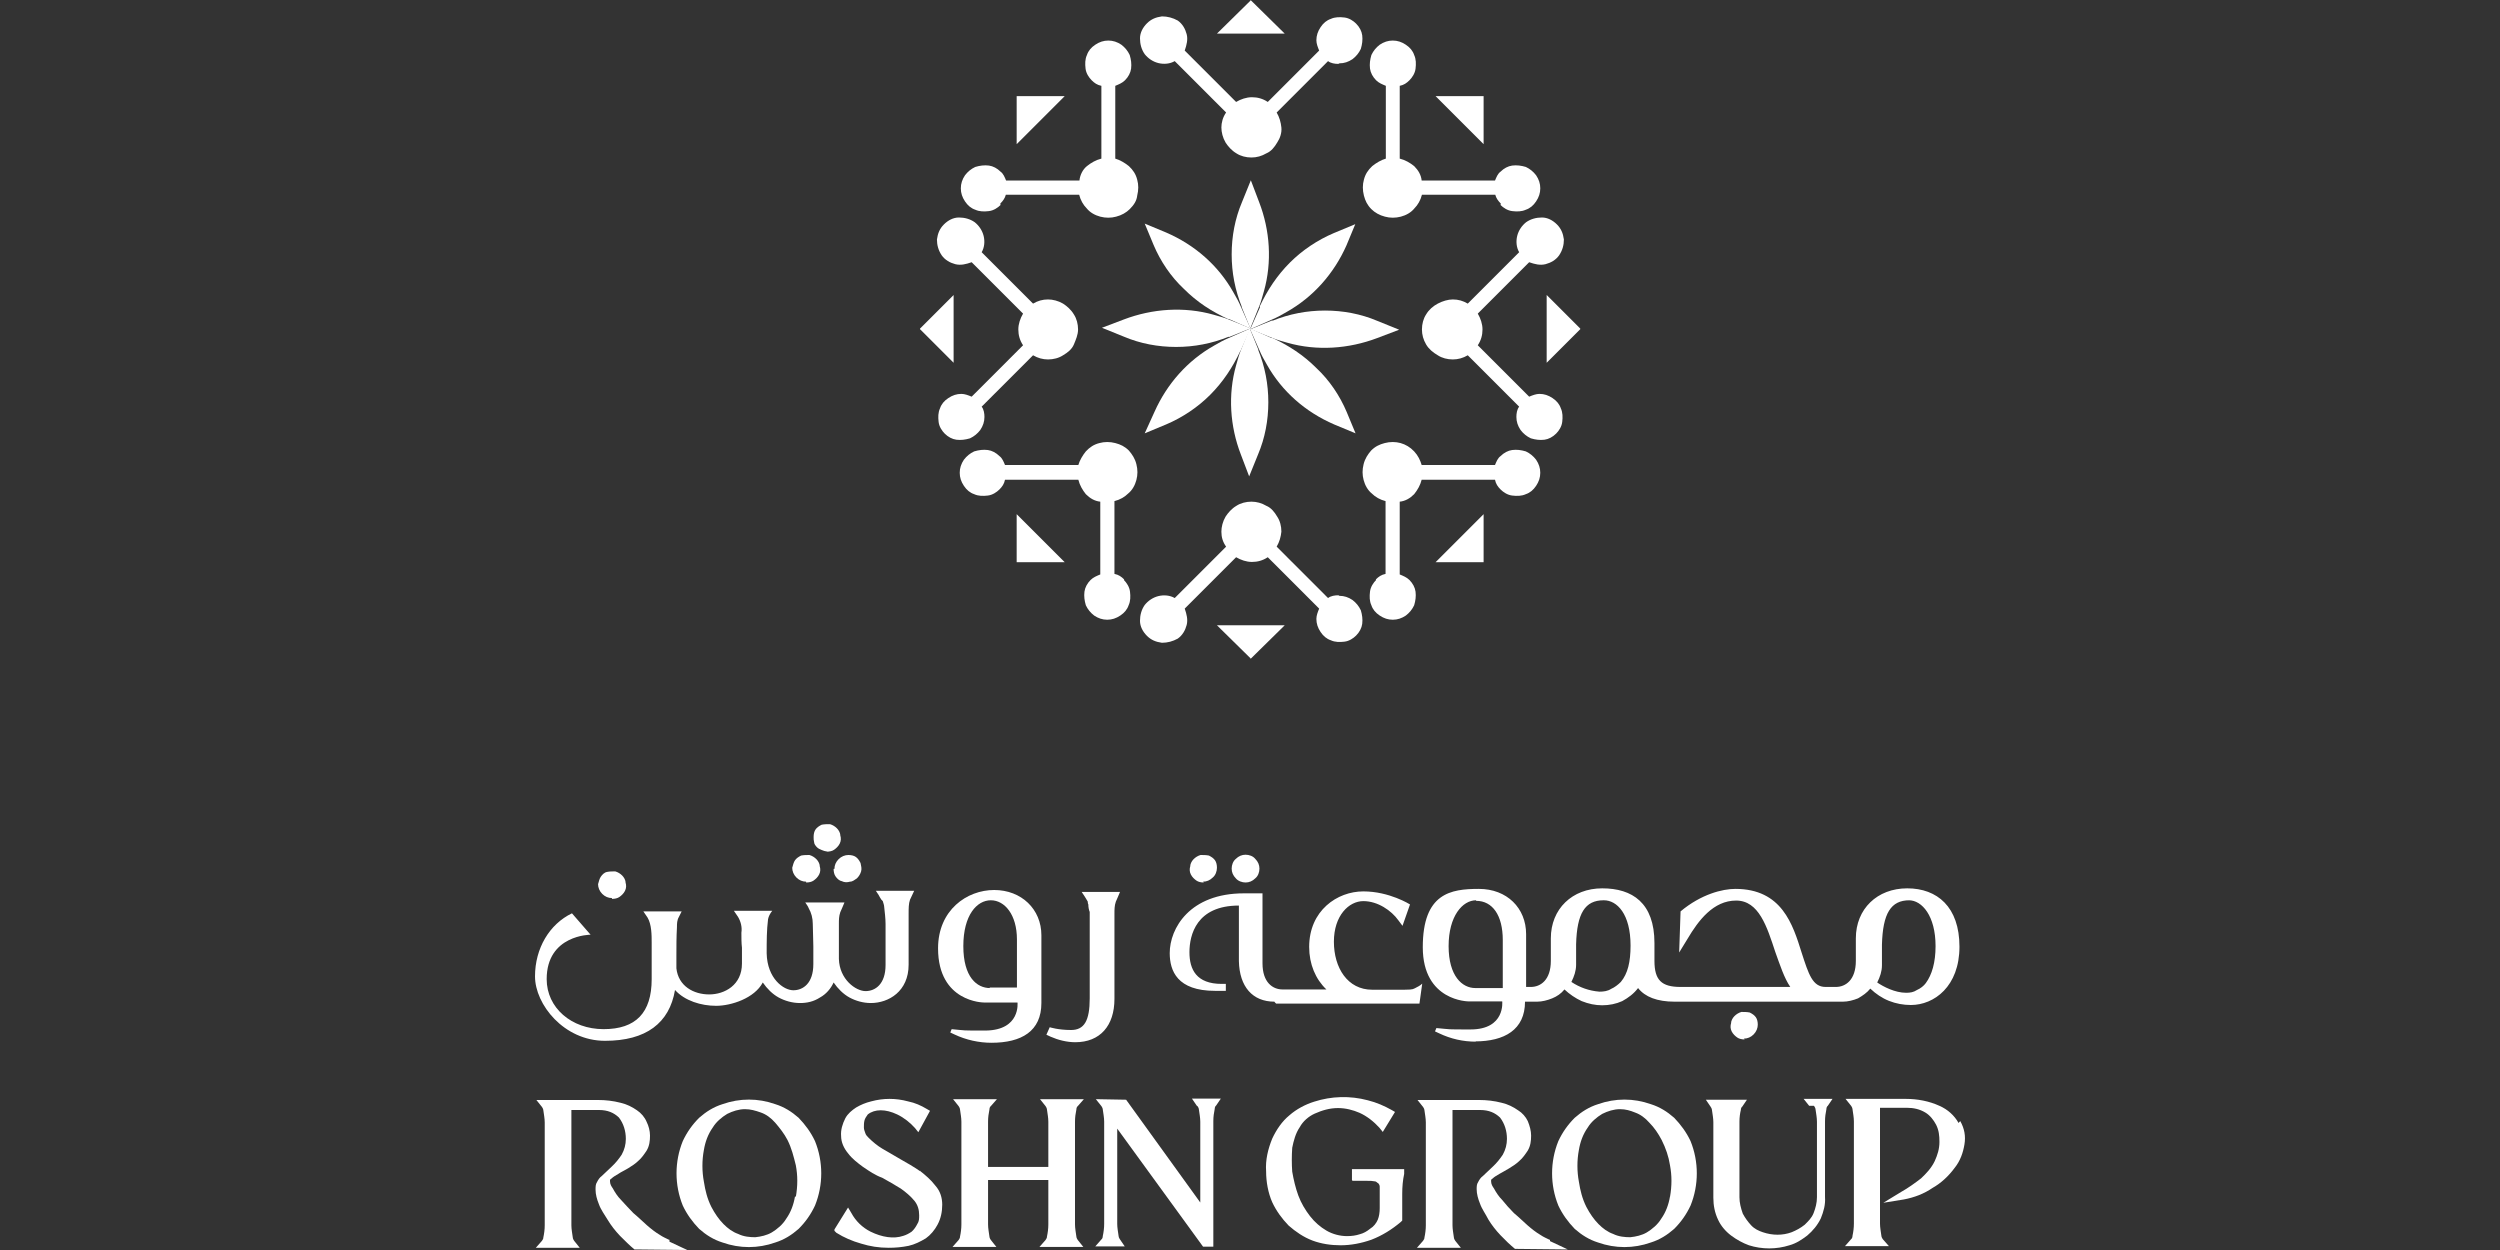 <?xml version="1.0" encoding="UTF-8"?>
<svg id="Layer_1" data-name="Layer 1" xmlns="http://www.w3.org/2000/svg" viewBox="0 0 90 45">
  <rect x="0" y="0" width="90" height="45" fill="#333333" stroke="none"/>
  <defs>
    <style>
      .cls-1 {
        fill: #fff;
      }
    </style>
  </defs>
  <path class="cls-1" d="M35.44,15.01c0-.12-.02-.27-.1-.37l1.85-1.85c.17.1.35.15.54.15s.39-.05.54-.15c.17-.1.32-.22.39-.39s.15-.35.15-.54-.05-.39-.15-.54c-.1-.17-.25-.3-.39-.39-.17-.1-.37-.15-.54-.15-.2,0-.37.05-.54.15l-1.85-1.85c.1-.17.12-.39.07-.59s-.17-.37-.32-.49c-.17-.12-.37-.17-.57-.17s-.39.1-.54.25c-.15.15-.22.32-.25.54,0,.2.05.39.17.57.12.17.3.27.49.32.2.05.39,0,.59-.07l1.85,1.85c-.1.17-.17.37-.17.57s.05.39.17.57l-1.85,1.85c-.12-.05-.25-.1-.37-.1-.17,0-.32.05-.47.15-.15.1-.25.22-.3.37-.07.15-.07.32-.05.49s.12.32.22.42c.12.12.27.2.42.22.17.02.32,0,.49-.05.15-.07.27-.17.37-.3.1-.15.15-.3.15-.47"/>
  <path class="cls-1" d="M33.12,11.85l1.21,1.21v-2.44l-1.21,1.21v.02Z"/>
  <path class="cls-1" d="M54.59,15.01c0-.12.02-.27.1-.37l-1.85-1.85c-.17.1-.35.15-.54.15s-.39-.05-.54-.15c-.17-.1-.32-.22-.42-.39s-.15-.35-.15-.54.05-.39.15-.54c.1-.17.25-.3.42-.39s.37-.15.54-.15c.2,0,.37.05.54.15l1.85-1.85c-.1-.17-.12-.39-.07-.59s.17-.37.32-.49c.17-.12.37-.17.57-.17s.39.1.54.25c.15.15.22.32.25.54,0,.2-.05.39-.17.57-.12.17-.3.27-.49.32-.2.05-.39,0-.59-.07l-1.85,1.85c.1.17.17.37.17.57s-.05.39-.17.57l1.85,1.85c.12-.05.25-.1.37-.1.17,0,.32.05.47.15.15.1.25.22.3.37.07.15.07.32.05.49s-.12.32-.22.42c-.12.12-.27.2-.42.22-.17.02-.32,0-.49-.05-.15-.07-.27-.17-.37-.3-.1-.15-.15-.3-.15-.47"/>
  <path class="cls-1" d="M56.89,11.85l-1.21,1.21v-2.44l1.21,1.21v.02Z"/>
  <path class="cls-1" d="M40.47,20.86c-.1-.1-.2-.17-.35-.2v-2.62c.2-.05.37-.15.49-.27.15-.12.25-.3.3-.49s.05-.37,0-.57-.15-.35-.27-.49c-.15-.15-.3-.22-.49-.27s-.39-.05-.57,0c-.2.05-.35.15-.49.3-.12.15-.22.32-.27.49h-2.64c-.05-.12-.1-.25-.2-.32-.12-.12-.27-.2-.42-.22-.17-.02-.32,0-.49.05-.15.07-.27.17-.37.3-.1.15-.15.3-.15.47s.05.32.15.47c.1.15.22.25.37.3.15.07.32.07.49.05.17-.02.32-.12.42-.22s.17-.2.2-.35h2.64c.05.2.15.37.27.52.15.15.32.25.52.27v2.62c-.12.05-.25.1-.35.2-.12.12-.2.27-.22.42-.02.17,0,.32.05.49.07.15.17.27.3.37.15.1.3.15.47.15s.32-.05.47-.15c.15-.1.25-.22.3-.37.07-.15.07-.32.05-.49s-.12-.32-.22-.42"/>
  <path class="cls-1" d="M36.6,20.24h1.73l-1.73-1.73v1.73Z"/>
  <path class="cls-1" d="M54.03,7.33c-.1-.1-.17-.2-.2-.32h-2.64c-.05.2-.15.37-.27.49-.12.15-.3.25-.49.3s-.39.05-.57,0c-.2-.05-.37-.15-.49-.27-.15-.15-.22-.3-.27-.49-.05-.2-.05-.39,0-.57.05-.2.15-.35.3-.49.15-.12.32-.22.49-.27v-2.62c-.12-.05-.25-.1-.35-.2-.12-.12-.2-.27-.22-.42-.02-.17,0-.32.05-.49.07-.15.17-.27.3-.37.15-.1.3-.15.47-.15s.32.05.47.15c.15.1.25.22.3.37.07.15.07.32.05.49s-.12.32-.22.42-.2.17-.35.2v2.62c.2.05.37.15.52.27.15.15.25.32.27.52h2.64c.05-.12.1-.25.2-.32.12-.12.27-.2.42-.22.17-.02.32,0,.49.05.15.07.27.17.37.3.1.15.15.3.15.47s-.05.32-.15.47c-.1.15-.22.25-.37.3-.15.07-.32.07-.49.05-.17-.02-.32-.12-.42-.22"/>
  <path class="cls-1" d="M53.41,3.46v1.73l-1.73-1.73h1.73Z"/>
  <path class="cls-1" d="M36.01,7.33c.1-.1.17-.2.2-.32h2.64c.05.2.15.37.27.49.12.15.3.25.49.3s.39.05.57,0c.2-.05.37-.15.49-.27.15-.15.25-.3.27-.49.05-.2.05-.39,0-.57-.05-.2-.15-.35-.3-.49-.15-.12-.32-.22-.49-.27v-2.62c.12-.05.25-.1.35-.2.12-.12.2-.27.22-.42.02-.17,0-.32-.05-.49-.07-.15-.17-.27-.3-.37-.15-.1-.3-.15-.47-.15s-.32.05-.47.15c-.15.1-.25.22-.3.37-.07.15-.07.32-.05.49s.12.32.22.42.2.17.35.2v2.62c-.2.05-.37.15-.52.27s-.25.32-.27.52h-2.64c-.05-.12-.1-.25-.2-.32-.12-.12-.27-.2-.42-.22-.17-.02-.32,0-.49.05-.15.07-.27.17-.37.3-.1.15-.15.3-.15.47s.05.32.15.47c.1.15.22.25.37.3.15.07.32.07.49.05.17-.02.32-.12.42-.22"/>
  <path class="cls-1" d="M36.6,3.46v1.73l1.73-1.73h-1.73Z"/>
  <path class="cls-1" d="M49.53,20.86c.1-.1.2-.17.35-.2v-2.62c-.2-.05-.37-.15-.49-.27-.15-.12-.25-.3-.3-.49s-.05-.37,0-.57.15-.35.27-.49c.15-.15.3-.22.49-.27s.39-.05.57,0,.35.15.49.3.22.32.27.49h2.64c.05-.12.1-.25.2-.32.12-.12.27-.2.42-.22.17-.02.32,0,.49.05.15.07.27.17.37.3.1.15.15.3.15.47s-.05.32-.15.47c-.1.15-.22.25-.37.3-.15.07-.32.07-.49.05-.17-.02-.32-.12-.42-.22s-.17-.2-.2-.35h-2.64c-.05.2-.15.37-.27.52-.15.15-.32.25-.52.27v2.62c.12.05.25.1.35.2.12.12.2.27.22.42.02.17,0,.32-.05.49-.07.15-.17.27-.3.37-.15.1-.3.15-.47.15s-.32-.05-.47-.15c-.15-.1-.25-.22-.3-.37-.07-.15-.07-.32-.05-.49s.12-.32.22-.42"/>
  <path class="cls-1" d="M53.41,20.24h-1.73l1.73-1.73v1.73Z"/>
  <path class="cls-1" d="M48.18,21.43c-.12,0-.27.02-.37.1l-1.85-1.85c.1-.17.15-.35.17-.54,0-.2-.05-.39-.15-.54-.1-.17-.22-.32-.39-.39-.17-.1-.35-.15-.54-.15s-.39.05-.54.15c-.17.1-.3.25-.39.39-.1.17-.15.37-.15.54,0,.2.05.37.17.54l-1.85,1.85c-.17-.1-.39-.12-.59-.07-.2.05-.37.17-.49.32-.12.17-.17.37-.17.57s.1.39.25.54.32.22.54.25c.2,0,.39-.05.57-.15.17-.12.27-.3.32-.49s0-.39-.07-.59l1.85-1.85c.17.1.37.17.57.17s.39-.05.57-.17l1.85,1.85c-.05.12-.1.25-.1.37,0,.17.05.32.15.47.1.15.22.25.37.3.15.07.32.07.49.05.17-.02.32-.12.42-.22.12-.12.2-.27.22-.42.02-.17,0-.32-.05-.49-.07-.15-.17-.27-.3-.37-.15-.1-.3-.15-.47-.15"/>
  <path class="cls-1" d="M45.02,23.72l1.23-1.21h-2.44l1.23,1.21h-.02Z"/>
  <path class="cls-1" d="M48.18,2.3c-.12,0-.27-.02-.37-.1l-1.85,1.85c.1.17.15.35.17.54s-.05.39-.15.54c-.1.17-.22.32-.39.39-.17.1-.35.15-.54.15s-.39-.05-.54-.15c-.17-.1-.3-.25-.39-.39-.1-.17-.15-.37-.15-.54s.05-.37.17-.54l-1.85-1.85c-.17.1-.39.12-.59.07-.2-.05-.37-.17-.49-.32-.12-.17-.17-.37-.17-.57s.1-.39.25-.54c.15-.15.32-.22.54-.25.2,0,.39.05.57.15.17.12.27.3.32.49s0,.39-.07.59l1.85,1.85c.17-.1.37-.17.57-.17s.39.05.57.17l1.85-1.85c-.05-.12-.1-.25-.1-.37,0-.17.05-.32.15-.47.1-.15.22-.25.37-.3.15-.07.32-.07.49-.05s.32.12.42.22c.12.12.2.27.22.42.02.17,0,.32-.05.49-.07.15-.17.27-.3.37-.15.1-.3.15-.47.15"/>
  <path class="cls-1" d="M45.02,0l1.23,1.21h-2.44l1.23-1.21h-.02Z"/>
  <path class="cls-1" d="M44.69,11.03l.32.79.32-.79c.07-.17.12-.37.17-.54.3-1.06.22-2.2-.17-3.21l-.3-.79-.32.79c-.25.59-.37,1.23-.37,1.88s.12,1.28.37,1.9"/>
  <path class="cls-1" d="M44.23,11.48l.79.35-.35-.79c-.07-.17-.17-.35-.27-.52-.54-.96-1.38-1.7-2.42-2.15l-.77-.32.32.77c.25.59.62,1.14,1.09,1.58.47.47.99.81,1.6,1.09"/>
  <path class="cls-1" d="M44.23,12.14l.79-.32-.79-.32c-.17-.07-.37-.12-.54-.17-1.06-.3-2.2-.22-3.23.17l-.79.3.79.32c.59.25,1.23.37,1.88.37s1.28-.12,1.9-.37"/>
  <path class="cls-1" d="M44.67,12.61l.35-.79-.79.35c-.17.07-.35.17-.52.27-.96.54-1.7,1.38-2.15,2.39l-.35.77.77-.32c.59-.25,1.14-.62,1.58-1.06.47-.47.81-.99,1.09-1.58"/>
  <path class="cls-1" d="M45.31,12.61l-.32-.79-.32.79c-.07.17-.12.37-.17.54-.3,1.06-.22,2.2.17,3.21l.3.79.32-.79c.25-.59.37-1.23.37-1.88s-.12-1.28-.37-1.9"/>
  <path class="cls-1" d="M45.78,12.17l-.79-.35.35.79c.07.17.17.35.27.52.54.96,1.38,1.7,2.42,2.15l.77.32-.32-.77c-.25-.59-.62-1.14-1.09-1.58-.47-.47-.99-.81-1.6-1.09h0Z"/>
  <path class="cls-1" d="M45.81,11.53l-.79.32.79.32c.17.07.37.12.54.17,1.06.3,2.2.22,3.23-.17l.79-.3-.79-.32c-.59-.25-1.23-.37-1.88-.37s-1.28.12-1.9.37"/>
  <path class="cls-1" d="M45.36,11.06l-.35.79.79-.35c.17-.07.35-.17.52-.27.96-.54,1.7-1.38,2.15-2.39l.32-.77-.77.32c-.59.25-1.14.62-1.58,1.06-.47.47-.81.99-1.09,1.58"/>
  <path class="cls-1" d="M33.12,42.16h0c-.22-.15-.47-.3-.69-.42-.25-.15-.47-.27-.67-.39-.17-.1-.35-.25-.49-.39-.05-.05-.1-.1-.12-.17s-.05-.12-.05-.2,0-.17.02-.25.07-.15.12-.22c.25-.2.64-.2,1.06,0,.25.12.47.3.64.49l.12.15.42-.77-.12-.07c-.2-.12-.42-.22-.67-.27-.44-.12-.89-.12-1.33,0-.2.05-.37.12-.54.22-.15.1-.3.22-.39.39-.1.2-.17.42-.15.64,0,.22.1.44.25.62.15.2.35.35.54.49.22.15.44.3.69.39.22.12.44.25.67.39.17.12.35.27.49.44.12.15.17.32.17.52,0,.12,0,.22-.07.32-.05.1-.12.2-.2.27-.1.07-.2.12-.3.15-.35.12-.77.05-1.18-.15-.3-.15-.54-.39-.69-.67l-.12-.2-.49.79v.05s.07.07.07.07c.27.17.57.3.89.39.32.1.64.15.99.15.25,0,.47-.02.72-.07.22-.05.42-.15.62-.27.17-.12.32-.3.42-.49.12-.22.17-.47.17-.72s-.07-.49-.25-.69c-.15-.2-.35-.37-.54-.52v-.02Z"/>
  <path class="cls-1" d="M38.7,40.38c0-.15.02-.3.05-.44,0-.05.02-.1.05-.12l.22-.25h-1.58l.2.25h0s.05.07.05.12c.02.15.05.3.05.44v1.63h-2.17v-1.63c0-.15.02-.3.05-.44,0-.05.02-.1.05-.12l.22-.25h-1.58l.2.25h0s.05.07.05.12c.02.15.05.3.05.44v3.7c0,.15-.02.3-.05.44,0,.05-.02.07-.05.12h0l-.22.25h1.58l-.2-.25h0s-.05-.07-.05-.12c-.02-.15-.05-.3-.05-.44v-1.6h2.17v1.6c0,.15-.02.3-.05.44,0,.05-.02.07-.05.12l-.22.25h1.58l-.2-.25s-.05-.07-.05-.12c-.02-.15-.05-.3-.05-.44v-3.68"/>
  <path class="cls-1" d="M43.11,39.82s.05.07.05.12c.02.15.05.3.05.44v2.91l-2.67-3.7h0s-1.09-.02-1.09-.02l.2.25h0s.05.07.05.12c.02.15.05.3.05.44v3.68c0,.15-.02.3-.05.44,0,.05-.02.1-.05.12l-.22.25h1.06l-.17-.25s-.05-.07-.05-.12c-.02-.15-.05-.3-.05-.44v-3.43l3.09,4.25h.37v-4.52c0-.15.02-.3.05-.44,0-.05.02-.1.05-.12l.17-.25h-1.04l.17.25.02.02Z"/>
  <path class="cls-1" d="M24.08,44.63c-.1-.05-.22-.1-.32-.17-.17-.1-.32-.22-.47-.35-.17-.15-.32-.3-.49-.44-.15-.15-.3-.32-.44-.47-.12-.12-.22-.27-.3-.42-.05-.07-.1-.15-.1-.25v-.05s0-.02.05-.05c.07-.07.17-.12.25-.17.1-.07.22-.12.35-.2s.27-.17.37-.27c.12-.1.22-.25.3-.37.1-.17.12-.35.12-.54,0-.17-.05-.35-.12-.49-.07-.17-.2-.32-.35-.42-.17-.12-.37-.22-.59-.27-.27-.07-.54-.1-.81-.1h-2.22l.2.25h0s.05.07.05.12c.02.15.05.3.05.44v3.7c0,.15-.02.3-.05.44,0,.05-.02.07-.05.12h0l-.22.25h1.58l-.2-.25h0s-.05-.07-.05-.12c-.02-.15-.05-.3-.05-.44v-4.15h.99c.32,0,.54.1.72.27.17.22.25.49.25.77,0,.2-.05.39-.15.57-.1.15-.22.3-.35.42l-.37.35c-.07.05-.12.12-.17.22-.05.07-.05.17-.05.27,0,.17.05.35.12.52.07.2.2.37.32.57s.27.39.44.57c.17.17.35.35.52.49h.05s1.85.02,1.85.02l-.64-.3h0v-.07Z"/>
  <path class="cls-1" d="M28.75,40.24c-.25-.22-.52-.39-.84-.49-.62-.22-1.28-.22-1.9,0-.32.1-.59.27-.84.49-.25.25-.44.52-.59.84-.3.74-.3,1.58,0,2.32.15.32.35.59.59.84.25.22.52.39.84.49.62.22,1.28.22,1.9,0,.32-.1.59-.27.84-.49.25-.25.44-.52.59-.84.3-.74.3-1.58,0-2.32-.15-.32-.35-.59-.59-.84M28.62,43.07c-.05.3-.15.57-.32.81-.12.2-.32.37-.52.49-.17.1-.39.15-.59.17-.2,0-.42-.02-.62-.12-.2-.07-.37-.2-.52-.35-.17-.17-.32-.39-.44-.62-.15-.3-.22-.59-.27-.91-.07-.37-.07-.77,0-1.14.05-.3.15-.57.32-.81.12-.2.32-.37.52-.49.2-.1.42-.17.64-.17.2,0,.37.05.57.12s.37.2.52.37c.17.2.32.39.44.62.15.3.22.59.3.91.07.37.07.74,0,1.14l-.02-.02Z"/>
  <path class="cls-1" d="M48.69,42.51h.54c.1,0,.17,0,.27.02.05,0,.07.05.12.07.02.02.05.07.05.12v.77c0,.15-.02.3-.07.42s-.15.25-.27.32c-.12.1-.25.17-.37.2-.15.05-.3.07-.47.07-.25,0-.52-.07-.74-.2s-.42-.3-.59-.52c-.17-.22-.32-.47-.42-.74s-.17-.57-.22-.86c-.02-.27-.02-.57,0-.86.05-.25.12-.52.27-.74.12-.22.32-.39.54-.49.27-.12.54-.2.84-.2.27,0,.54.07.77.17.27.12.52.32.72.54l.12.15.44-.72-.12-.07c-.27-.15-.54-.27-.86-.35-.64-.17-1.31-.15-1.93.05-.32.1-.64.27-.89.49-.27.22-.47.52-.62.84-.15.37-.25.77-.22,1.18,0,.37.07.77.22,1.11.15.32.35.59.59.84.25.22.54.42.86.54s.67.17,1.01.17c.37,0,.74-.07,1.11-.2.39-.15.74-.37,1.06-.64l.05-.05v-.96c0-.25.02-.49.07-.72v-.17s-1.88,0-1.88,0v.39Z"/>
  <path class="cls-1" d="M70.51,40.43c-.15-.27-.39-.49-.69-.62-.37-.17-.79-.25-1.21-.25h-2.17l.2.25h0s.05.07.05.12c.02.15.05.3.05.44v3.68c0,.15-.02.3-.05.44,0,.05-.02.1-.05.12l-.22.25h1.58l-.22-.25s-.05-.07-.05-.12c-.02-.15-.05-.3-.05-.44v-4.17h.96c.25,0,.47.05.67.17.17.1.3.27.39.44.1.2.12.39.12.62,0,.25-.07.47-.17.69-.12.25-.3.44-.49.62-.22.17-.47.35-.72.49l-.64.39.74-.12c.37-.07.72-.2,1.04-.42.3-.17.57-.42.79-.72.2-.25.3-.54.35-.84.05-.3,0-.57-.15-.84l-.05.05Z"/>
  <path class="cls-1" d="M65.31,39.82h0s.05.07.05.12c.02.15.05.3.05.44v2.72c0,.2-.05.39-.12.57s-.2.3-.32.42c-.15.12-.3.2-.47.27-.32.12-.69.12-1.04,0-.15-.05-.3-.12-.42-.25s-.22-.27-.3-.42c-.07-.2-.12-.39-.12-.59v-2.72c0-.15.02-.3.05-.42,0-.05.02-.1.05-.12l.17-.25h-1.48l.17.25s.05.07.05.12c.02.15.05.3.05.44v2.72c0,.27.05.54.17.79.1.22.27.42.47.57.2.15.42.27.64.35.47.15.99.15,1.46,0,.25-.07.44-.2.64-.35.2-.17.37-.37.49-.62.1-.25.17-.49.15-.77v-2.72c0-.15.02-.3.05-.44,0-.05.02-.1.05-.12l.17-.25h-1.04l.2.25h.17Z"/>
  <path class="cls-1" d="M60.27,40.24c-.25-.22-.52-.39-.84-.49-.62-.22-1.28-.22-1.9,0-.32.1-.59.27-.84.49-.25.25-.44.52-.59.84-.3.74-.3,1.58,0,2.32.15.32.35.59.59.84.25.22.52.39.84.49.62.22,1.28.22,1.9,0,.32-.1.59-.27.84-.49.25-.25.44-.52.59-.84.3-.74.3-1.58,0-2.32-.15-.32-.35-.59-.59-.84M60.12,43.07c-.05.3-.15.57-.32.81-.12.2-.32.37-.52.49-.17.1-.39.15-.59.17-.2,0-.42-.02-.62-.12-.2-.07-.37-.2-.52-.35-.17-.17-.32-.39-.44-.62-.15-.3-.22-.59-.27-.91-.07-.37-.07-.77,0-1.14.05-.3.15-.57.32-.81.12-.2.32-.37.52-.49.2-.1.42-.17.64-.17.2,0,.37.05.54.12.2.07.37.2.52.37.17.17.32.39.44.62.15.3.25.59.3.91.07.37.07.74,0,1.14"/>
  <path class="cls-1" d="M55.78,44.63c-.1-.05-.22-.1-.32-.17-.17-.1-.32-.22-.47-.35-.17-.15-.32-.3-.49-.44-.15-.15-.3-.32-.42-.47-.12-.12-.22-.27-.3-.42-.05-.07-.1-.15-.1-.25v-.05s0-.02.05-.05c.07-.07.17-.12.25-.17.12-.07.22-.12.35-.2s.27-.17.37-.27c.12-.1.22-.25.3-.37.1-.17.12-.35.12-.54,0-.17-.05-.35-.12-.52-.07-.15-.2-.3-.35-.39-.17-.12-.37-.22-.59-.27-.27-.07-.54-.1-.81-.1h-2.22l.2.25h0s.05.07.05.12c.02.15.05.3.05.44v3.7c0,.15-.02.3-.05.44,0,.05-.02.07-.05.12l-.22.25h1.58l-.2-.25s-.05-.07-.05-.12c-.02-.15-.05-.3-.05-.44v-4.15h.99c.32,0,.54.1.72.27.17.22.25.49.25.77,0,.2-.05.39-.15.57-.1.15-.22.3-.35.42l-.37.35c-.07.05-.12.12-.17.22-.05.07-.05.17-.05.25,0,.17.05.35.12.52.07.2.2.37.3.57.12.2.27.39.44.57s.35.35.52.49h.05s1.85.02,1.85.02l-.64-.3v-.05Z"/>
  <path class="cls-1" d="M53.14,37.5c-.47,0-.91-.1-1.33-.3l-.15-.07.05-.12c.57.05.32.05,1.23.05,1.26,0,1.14-1.01,1.14-1.01h-1.21s-1.65,0-1.65-1.95,1.01-2.1,2.02-2.1,1.7.69,1.7,1.63v1.9h.17c.35,0,.72-.25.72-.94v-.81c0-1.06.77-1.8,1.85-1.8s1.88.52,1.88,1.97v.64c0,.69.25.94.94.94h3.95c-.22-.32-.37-.79-.54-1.26-.3-.91-.59-1.85-1.41-1.85s-1.36.72-1.75,1.38l-.3.49.05-1.48c.74-.62,1.51-.81,1.97-.81,1.68,0,2.07,1.28,2.39,2.3.25.77.39,1.23.86,1.23h.37c.35,0,.72-.25.72-.94v-.81c0-1.06.77-1.8,1.85-1.8s1.88.67,1.88,2.1-.91,2.1-1.75,2.1c-.27,0-.54-.05-.79-.15-.25-.1-.47-.25-.67-.44-.12.15-.27.25-.44.35-.17.07-.37.12-.54.12h-6.07c-.62,0-1.06-.17-1.31-.49-.15.2-.35.35-.57.47-.22.1-.47.15-.72.15s-.49-.05-.74-.15c-.22-.1-.44-.25-.62-.42-.12.15-.27.25-.44.32s-.37.12-.54.12h-.44c0,1.01-.74,1.43-1.8,1.43M68.74,32.41c-.67,0-.96.47-.99,1.6v.74c0,.22-.07.42-.17.62.22.15.64.37,1.04.37.15,0,.27-.02.39-.1.12-.05.25-.15.32-.25.22-.3.35-.74.35-1.33,0-1.09-.49-1.65-.96-1.65M57.73,32.41c-.67,0-.96.47-.99,1.58v.74c0,.22-.07.42-.17.62.3.2.64.32,1.01.35.15,0,.3-.02.42-.1.12-.05.25-.15.35-.25.25-.3.35-.72.35-1.31,0-1.14-.49-1.63-.96-1.63M53.14,32.41c-.49,0-.99.57-.99,1.65s.49,1.51.96,1.51h.99v-1.73c0-.89-.37-1.41-.96-1.41v-.02ZM62.81,37.42c-.1,0-.2-.02-.27-.07s-.15-.12-.2-.22-.05-.2-.02-.3c0-.1.07-.2.12-.25.07-.07.15-.12.25-.15.1,0,.2,0,.3.02.1.05.17.1.22.17s.07.17.07.27c0,.12-.05.25-.15.35-.1.1-.22.15-.35.15l.02.02ZM45.88,36.06c-.79,0-1.26-.54-1.28-1.46v-2c-1.53,0-1.78,1.06-1.78,1.68s.25,1.14,1.16,1.14h.15v.25h-.39c-1.36,0-1.63-.72-1.63-1.36,0-.89.72-2.15,2.67-2.15h.67v2.52c0,.69.37.94.72.94h1.58c-.39-.37-.62-.91-.62-1.53,0-1.31,1.01-2,1.95-2s1.68.47,1.68.47l-.27.77-.15-.2c-.25-.35-.74-.69-1.26-.69s-1.06.52-1.06,1.46.49,1.73,1.38,1.73h.86c.54,0,.57,0,.67-.05s.2-.1.27-.17l-.1.72h-5.16l-.05-.05ZM44.84,31.77c-.12,0-.27-.05-.35-.15-.1-.1-.15-.22-.15-.35s.05-.27.15-.35c.1-.1.22-.15.35-.15s.27.05.35.15c.1.1.15.22.15.35s-.05.27-.15.35c-.1.1-.22.15-.35.15ZM43.34,31.77c-.1,0-.2-.02-.27-.07s-.15-.12-.2-.22-.05-.2-.02-.3c0-.1.07-.2.12-.25.07-.07.15-.12.25-.15.1,0,.2,0,.3.02.1.05.17.1.22.17s.07.17.07.27c0,.12-.05.27-.15.35-.1.1-.22.15-.35.15l.02.02Z"/>
  <path class="cls-1" d="M38.94,32.11s.07.1.1.15c.05.07.07.12.12.2,0,.02,0,.07.02.1,0,.1.02.2.05.27v3.11c0,.81-.2,1.14-.67,1.14s-.77-.1-.77-.1l-.12.27.15.07c.27.12.59.2.89.2.89,0,1.41-.59,1.41-1.56v-3.06c0-.15,0-.3.05-.44.05-.12.1-.22.15-.35h-1.38Z"/>
  <path class="cls-1" d="M37.49,35.57v-1.9c0-.94-.72-1.63-1.7-1.63s-2.02.72-2.02,2.1c0,1.95,1.65,1.95,1.65,1.95h1.21s.12.99-1.14,1.01c-.94,0-.67,0-1.23-.05l-.05.12.15.07c.42.2.89.3,1.33.3,1.09,0,1.8-.42,1.8-1.43v-.54ZM35.64,35.57c-.47,0-.96-.39-.96-1.51s.49-1.65.99-1.65.94.52.94,1.41v1.73h-.99l.02.02Z"/>
  <path class="cls-1" d="M29.02,31.77c.1,0,.2-.02.27-.07.07-.05.15-.12.2-.22.05-.1.05-.2.02-.3,0-.1-.07-.2-.12-.25-.07-.07-.15-.12-.25-.15-.1,0-.2,0-.3.02-.1.05-.17.1-.22.17-.05.07-.07.17-.1.27,0,.12.05.25.15.35s.22.15.35.15v.02Z"/>
  <path class="cls-1" d="M30.01,31.28c0,.1.02.2.07.27.05.07.12.15.22.17.1.05.2.05.3.02.1,0,.17-.07.25-.12.07-.07.12-.15.15-.25s0-.2-.02-.3c-.05-.1-.1-.17-.17-.22-.07-.05-.17-.07-.27-.07-.12,0-.25.05-.35.15-.1.1-.15.22-.15.35h-.02Z"/>
  <path class="cls-1" d="M29.76,30.66c.1,0,.2-.02.27-.07.07-.05.15-.12.2-.22.05-.1.05-.2.02-.3,0-.1-.07-.2-.12-.25-.07-.07-.15-.12-.25-.15-.1,0-.2,0-.3.02-.1.05-.17.1-.22.17-.05.07-.07.17-.07.27,0,.07,0,.12.02.2,0,.05.05.12.1.17.05.05.1.07.17.1.05.02.12.05.2.05h-.02Z"/>
  <path class="cls-1" d="M22.03,32.36c.1,0,.2-.02.27-.07.07-.05.15-.12.2-.22.05-.1.05-.2.02-.3,0-.1-.07-.2-.12-.25-.07-.07-.15-.12-.25-.15-.1,0-.2,0-.3.02-.1.02-.17.1-.22.17-.05.07-.07.17-.1.27,0,.12.05.25.15.35s.22.15.35.15v.02Z"/>
  <path class="cls-1" d="M31.78,32.44c.02.07.05.15.05.2.02.2.05.42.05.62v1.48c0,.69-.37.94-.72.94s-.94-.42-.96-1.16v-1.26c0-.15,0-.27.05-.42.05-.12.1-.22.15-.35h-1.41s.12.17.12.2c.1.17.15.37.15.57,0,.25.02.52.02.81v.64c0,.69-.37.94-.72.94s-.94-.42-.96-1.33c0-.42,0-.84.05-1.23.02-.1.07-.2.15-.3h-1.38l.15.22c.1.17.15.37.12.57,0,.17,0,.37.02.54v.57c0,.77-.62,1.11-1.18,1.11s-1.11-.3-1.18-.94v-.44c0-.35,0-.69.02-1.04,0-.12,0-.25.07-.37l.1-.2h-1.38c.05.07.1.15.15.22.15.25.15.64.15.91v1.31c0,1.21-.57,1.8-1.73,1.8s-2.05-.77-2.05-1.8c0-1.6,1.58-1.6,1.58-1.6l-.67-.77c-.81.39-1.33,1.26-1.33,2.27s1.04,2.32,2.52,2.32,2.32-.64,2.52-1.83c.35.39.94.57,1.48.57s1.38-.27,1.68-.84c.15.22.35.42.57.54s.49.2.77.2c.25,0,.49-.05.72-.2.22-.12.39-.32.49-.54.15.22.35.42.57.54s.49.2.77.2c.64,0,1.36-.42,1.36-1.38v-1.85c0-.17,0-.35.05-.49.05-.1.1-.22.15-.32h-1.38s.07.1.1.15c.02.05.07.12.1.17"/>
</svg>